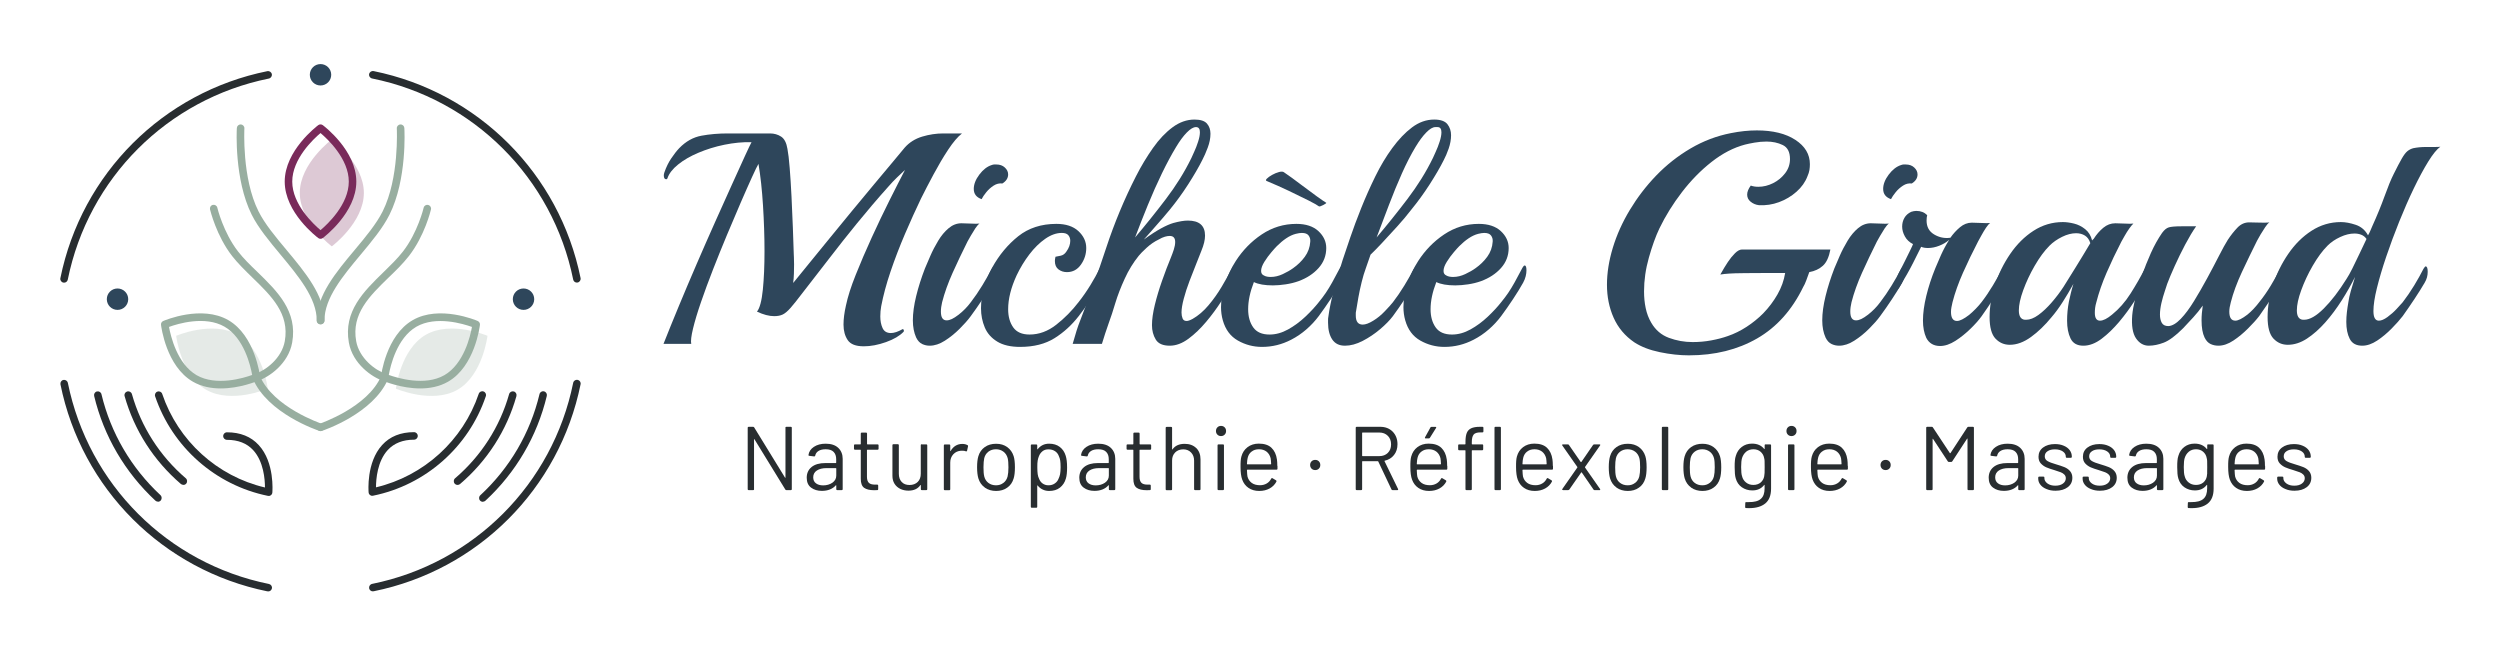 <svg xmlns="http://www.w3.org/2000/svg" id="VECTEUR" viewBox="0 0 331.65 86.46"><defs><style>.cls-1,.cls-2{fill:#98aea0;}.cls-3{fill:#282d30;}.cls-4{fill:#2e465b;}.cls-5,.cls-6{fill:#792a5a;}.cls-6,.cls-2{opacity:.25;}</style></defs><path class="cls-6" d="m48.27,25.59c0-3.91-4.25-7.09-4.25-7.09,0,0-4.25,3.17-4.25,7.09s4.25,7.09,4.25,7.09c0,0,4.25-3.17,4.25-7.09Z"></path><path class="cls-2" d="m27.34,51.7c-3.35-1.94-3.97-7.15-3.97-7.15,0,0,4.82-2.07,8.18-.14,3.35,1.94,3.97,7.15,3.97,7.15,0,0-4.82,2.07-8.18.14Z"></path><path class="cls-2" d="m60.7,51.7c3.35-1.94,3.97-7.15,3.97-7.15,0,0-4.82-2.07-8.18-.14s-3.97,7.15-3.97,7.15c0,0,4.82,2.07,8.18.14Z"></path><g><path class="cls-4" d="m114.58,45.94c-1.04,0-1.75-.27-2.12-.82-.37-.55-.56-1.23-.56-2.06,0-.75.11-1.59.32-2.52.24-1.15.67-2.51,1.3-4.08.63-1.57,1.33-3.22,2.12-4.94.79-1.72,1.57-3.37,2.36-4.94.79-1.57,1.47-2.92,2.06-4.04-.35.32-.7.65-1.06,1-.36.35-.73.73-1.1,1.16-1.55,1.73-2.95,3.38-4.22,4.94s-2.48,3.09-3.64,4.6c-1.16,1.51-2.35,3.05-3.58,4.62-.67.88-1.19,1.54-1.58,1.98-.39.44-.73.73-1.04.88-.31.15-.69.22-1.14.22-.67,0-1.43-.2-2.28-.6.37-.45.63-1.43.78-2.92.15-1.49.22-3.2.22-5.12s-.07-3.96-.2-6.04-.33-3.92-.6-5.52c-.16.27-.45.85-.86,1.76-.41.91-.91,2.02-1.48,3.34-.57,1.32-1.18,2.75-1.82,4.28-.64,1.53-1.26,3.07-1.86,4.6-.6,1.53-1.13,2.98-1.6,4.34-.47,1.36-.82,2.53-1.06,3.52-.24.99-.32,1.67-.24,2.04h-3.68c.59-1.49,1.26-3.15,2.02-4.98.76-1.83,1.55-3.7,2.38-5.62.83-1.92,1.65-3.79,2.46-5.6.81-1.81,1.56-3.47,2.24-4.98.68-1.51,1.25-2.75,1.7-3.74.45-.99.75-1.6.88-1.84-1.17-.03-2.37.09-3.6.34-1.23.25-2.37.61-3.44,1.06-1.07.45-1.97.97-2.7,1.56-.73.59-1.21,1.2-1.42,1.84-.03.08-.08.12-.16.12-.21,0-.32-.17-.32-.52,0-.05,0-.11.02-.18.01-.07.03-.14.06-.22.24-.69.54-1.31.9-1.84.36-.53.71-.99,1.06-1.36.88-.91,1.87-1.46,2.96-1.66,1.09-.2,2.25-.3,3.48-.3h5.6c.56,0,1.05.14,1.48.42.43.28.71.82.84,1.62.11.56.21,1.41.3,2.54.09,1.13.17,2.39.24,3.78.07,1.39.13,2.76.18,4.12s.09,2.53.12,3.52c0,.05,0,.21.02.46.01.25.02.57.02.94,0,.35,0,.74-.02,1.18-.01.44-.05.86-.1,1.26.56-.69,1.26-1.55,2.1-2.58.84-1.03,1.75-2.15,2.74-3.36.99-1.21,1.99-2.43,3-3.66,1.01-1.23,1.99-2.4,2.92-3.52.93-1.12,1.75-2.1,2.46-2.94.71-.84,1.23-1.47,1.58-1.9.61-.69,1.39-1.18,2.32-1.46s1.87-.42,2.8-.42h2.48c-.56.43-1.17,1.15-1.84,2.16-.67,1.01-1.31,2.11-1.94,3.28-.63,1.17-1.18,2.24-1.66,3.2-.69,1.44-1.4,3-2.12,4.68-.72,1.68-1.36,3.35-1.92,5-.56,1.65-.97,3.19-1.24,4.6-.08.43-.12.88-.12,1.36,0,.59.1,1.1.3,1.54s.57.66,1.1.66c.43,0,.95-.17,1.56-.52h.04c.05,0,.09.05.12.14.03.09.01.17-.04.22-.51.53-1.28.99-2.32,1.36-1.04.37-2.03.56-2.96.56Z"></path><path class="cls-4" d="m123.34,45.86c-.35,0-.68-.07-1-.22-.32-.15-.59-.43-.8-.86-.29-.64-.44-1.4-.44-2.28,0-.96.15-2.03.44-3.22.29-1.19.68-2.41,1.16-3.66.19-.45.43-1.01.72-1.68.29-.67.64-1.33,1.04-2,.4-.67.86-1.22,1.38-1.66.52-.44,1.09-.66,1.7-.66.29,0,.71.01,1.24.04.53.03.92.03,1.16,0-.16.11-.35.32-.56.64-.21.32-.41.65-.6.98s-.33.59-.44.78c-.69,1.39-1.35,2.76-1.96,4.12-.61,1.36-1.08,2.67-1.4,3.92-.05.21-.09.43-.12.64-.03.21-.04.41-.04.6,0,.77.25,1.16.76,1.16.21,0,.45-.06.7-.18.25-.12.55-.31.9-.58.61-.48,1.15-1.03,1.6-1.64.53-.69,1.04-1.43,1.52-2.22.48-.79.89-1.51,1.24-2.18.13-.21.23-.32.28-.32.16,0,.24.23.24.68,0,.21-.03.46-.1.74-.07.28-.17.54-.3.78-.37.64-.81,1.35-1.32,2.12-.51.77-1.03,1.52-1.56,2.24-.37.51-.87,1.07-1.48,1.68-.61.61-1.27,1.14-1.96,1.58-.69.44-1.36.66-2,.66Zm6.88-19.44c-.69-.24-1.04-.69-1.04-1.36,0-.61.25-1.25.74-1.9.49-.65,1.03-1.07,1.62-1.26.13-.05.25-.08.34-.08h.3c.45,0,.83.13,1.12.4.29.27.44.57.44.92,0,.48-.25.88-.76,1.2-.4-.05-.79.04-1.16.28s-.7.53-.98.88c-.28.35-.49.65-.62.92Z"></path><path class="cls-4" d="m135.34,46.02c-1.25,0-2.27-.23-3.04-.7-.77-.47-1.33-1.09-1.66-1.88-.33-.79-.5-1.63-.5-2.54s.13-1.83.4-2.76c.27-.93.63-1.81,1.08-2.64.93-1.68,2.09-3.07,3.46-4.16,1.37-1.09,3.06-1.64,5.06-1.64,1.25,0,2.23.32,2.92.96.69.64,1.04,1.39,1.04,2.24,0,.8-.23,1.53-.7,2.2-.47.67-1.09,1-1.86,1-.43,0-.8-.12-1.12-.36-.32-.24-.48-.61-.48-1.12,0-.08,0-.17.02-.26.01-.09.03-.19.06-.3.16-.03.39-.07.7-.14.31-.07.55-.25.74-.54.35-.48.52-.96.52-1.44,0-.29-.09-.54-.26-.74-.17-.2-.46-.3-.86-.3-.72,0-1.45.26-2.2.78-.75.52-1.45,1.21-2.1,2.06-.65.85-1.22,1.79-1.7,2.8-.75,1.63-1.12,3.12-1.12,4.48,0,.99.23,1.79.68,2.42.45.63,1.17.94,2.16.94,1.25,0,2.43-.43,3.54-1.3,1.11-.87,2.1-1.87,2.98-3.02.59-.75,1.11-1.51,1.58-2.28.47-.77.86-1.48,1.18-2.12.11-.19.2-.28.28-.28.16,0,.24.23.24.68,0,.21-.03.46-.1.74-.07.28-.17.54-.3.78-.45.75-.91,1.49-1.38,2.24-.47.75-.97,1.45-1.5,2.12-.91,1.17-1.97,2.15-3.2,2.92-1.23.77-2.75,1.16-4.56,1.16Z"></path><path class="cls-4" d="m155.18,45.86c-.91,0-1.53-.27-1.86-.82-.33-.55-.5-1.18-.5-1.9,0-.77.13-1.67.38-2.7.25-1.03.57-2.09.96-3.2.39-1.11.78-2.14,1.18-3.1.13-.32.26-.67.38-1.04.12-.37.18-.71.18-1,0-.53-.24-.8-.72-.8-.19,0-.4.03-.64.1-.24.07-.52.19-.84.38-.56.27-1.09.63-1.6,1.1-.51.47-.85.82-1.04,1.06-.35.43-.68.9-1,1.42-.32.52-.6,1.05-.84,1.58-.53,1.15-.95,2.23-1.26,3.26-.31,1.03-.59,1.9-.86,2.62-.16.45-.32.92-.48,1.4-.16.48-.31.95-.44,1.4h-3.88c.37-1.33.69-2.33.96-3,1.23-3.17,2.39-6.41,3.48-9.72,1.09-3.31,2.41-6.48,3.96-9.52.69-1.36,1.45-2.61,2.26-3.76.81-1.15,1.68-2.06,2.6-2.74.92-.68,1.89-1.02,2.9-1.02.8,0,1.35.18,1.66.54.31.36.46.81.46,1.34,0,.59-.12,1.2-.36,1.84s-.48,1.19-.72,1.64c-.48.96-1.11,2.04-1.88,3.24-.77,1.2-1.59,2.32-2.44,3.36-.19.24-.51.62-.96,1.14-.45.52-.91,1.05-1.38,1.58-.47.53-.83.95-1.1,1.24.88-.64,1.64-1.13,2.28-1.48.64-.35,1.19-.59,1.64-.72.77-.21,1.41-.32,1.92-.32,1.52,0,2.28.67,2.28,2,0,.56-.16,1.23-.48,2-.16.43-.39,1-.68,1.72-.29.72-.59,1.49-.9,2.3-.31.81-.56,1.59-.76,2.34-.2.75-.3,1.36-.3,1.84,0,.29.05.55.14.78.09.23.27.34.54.34.19,0,.45-.09.8-.28.75-.43,1.45-1.03,2.1-1.8.65-.77,1.24-1.6,1.76-2.48.52-.88.97-1.68,1.34-2.4.08-.19.17-.28.28-.28.13,0,.2.23.2.68,0,.21-.03.46-.08.74-.05.28-.16.55-.32.82-.37.64-.86,1.43-1.46,2.36-.6.93-1.27,1.85-2.02,2.74-.75.89-1.53,1.65-2.36,2.26-.83.61-1.65.92-2.48.92Zm-4.6-14.36c1.33-1.57,2.69-3.26,4.06-5.06,1.37-1.8,2.51-3.63,3.42-5.5.05-.13.17-.4.36-.8.19-.4.36-.85.52-1.34.16-.49.24-.91.24-1.26,0-.45-.17-.68-.52-.68s-.75.24-1.22.72-.94,1.12-1.42,1.92c-.61,1.01-1.24,2.18-1.88,3.5-.64,1.32-1.26,2.71-1.86,4.18-.6,1.47-1.17,2.91-1.7,4.32Z"></path><path class="cls-4" d="m171.3,45.06c-1.23.64-2.52.96-3.88.96-1.15,0-2.21-.28-3.2-.84s-1.65-1.45-2-2.68c-.16-.56-.24-1.15-.24-1.76,0-1.01.18-2.06.54-3.14.36-1.08.83-2.07,1.42-2.98.91-1.41,2.05-2.59,3.44-3.52,1.39-.93,2.92-1.4,4.6-1.4,1.25,0,2.23.32,2.92.96.69.64,1.04,1.39,1.04,2.24,0,1.01-.34,1.9-1.02,2.66-.68.76-1.57,1.34-2.66,1.74-.53.19-1.1.33-1.7.42-.6.09-1.17.14-1.7.14-1.09,0-1.93-.15-2.52-.44-.51,1.31-.76,2.51-.76,3.6,0,.99.23,1.79.68,2.42.45.63,1.17.94,2.16.94.83,0,1.65-.23,2.46-.68.81-.45,1.57-1.01,2.28-1.68.71-.67,1.3-1.31,1.78-1.92.37-.45.69-.88.96-1.28.27-.4.55-.86.84-1.38.29-.52.64-1.17,1.04-1.94.11-.19.2-.28.28-.28.16,0,.24.21.24.64,0,.24-.03.5-.1.78-.07.28-.18.57-.34.86-.37.67-.82,1.39-1.34,2.18-.52.79-1.05,1.54-1.58,2.26-.48.64-1.03,1.23-1.64,1.76-.61.53-1.28.99-2,1.36Zm-3.64-8.52c.13.08.28.13.44.16.16.03.32.04.48.04.53,0,1.07-.13,1.6-.38s.99-.51,1.36-.78c.61-.43,1.13-.93,1.56-1.52.43-.59.67-1.25.72-2,.03-.32-.05-.59-.22-.82-.17-.23-.47-.34-.9-.34-.21,0-.48.04-.8.12-.43.11-.85.31-1.28.6-.43.29-.84.64-1.24,1.04-.13.13-.37.39-.7.78-.33.39-.65.81-.94,1.28-.29.47-.44.87-.44,1.22,0,.29.12.49.36.6Zm7.32-9.16c-.21-.16-.69-.43-1.42-.8-.73-.37-1.59-.79-2.58-1.26-.99-.47-1.96-.9-2.92-1.3-.16-.05-.16-.16,0-.32.16-.16.39-.33.7-.5.31-.17.61-.3.92-.38.31-.08.53-.07.66.04.67.45,1.39.98,2.18,1.58.79.6,1.51,1.13,2.16,1.6.65.47,1.07.75,1.26.86.03.05-.11.15-.4.3s-.48.21-.56.18Z"></path><path class="cls-4" d="m178.42,45.86c-.75,0-1.31-.27-1.68-.82-.37-.55-.56-1.29-.56-2.22v-.4c0-.13.01-.27.04-.4.13-1.01.37-2.16.7-3.44.33-1.28.73-2.63,1.18-4.04.27-.8.61-1.81,1.02-3.02.41-1.21.9-2.52,1.46-3.92.56-1.4,1.18-2.79,1.86-4.18.68-1.39,1.43-2.65,2.26-3.78.83-1.13,1.7-2.05,2.62-2.74.92-.69,1.9-1.04,2.94-1.04.85,0,1.44.21,1.76.62.32.41.48.9.48,1.46s-.11,1.18-.32,1.78c-.21.6-.43,1.1-.64,1.5-.48.96-1.11,2.04-1.88,3.24-.77,1.2-1.59,2.32-2.44,3.36-.51.67-1.13,1.41-1.88,2.24-.75.83-1.45,1.59-2.1,2.28s-1.13,1.17-1.42,1.44l-.64,1.84c-.19.51-.37,1.11-.54,1.8-.17.69-.32,1.38-.44,2.06-.12.68-.22,1.27-.3,1.78-.03.11-.04.21-.04.32v.28c0,.8.31,1.2.92,1.2.37,0,.84-.17,1.4-.52.53-.32,1.05-.74,1.54-1.26.49-.52.85-.91,1.06-1.18.53-.69,1.04-1.43,1.52-2.22.48-.79.89-1.51,1.24-2.18.13-.21.23-.32.28-.32.16,0,.24.23.24.68,0,.21-.03.46-.1.74-.07.28-.17.54-.3.78-.37.64-.81,1.35-1.32,2.12-.51.77-1.03,1.52-1.56,2.24-.4.53-.96,1.11-1.68,1.72-.72.61-1.49,1.13-2.32,1.56-.83.43-1.61.64-2.36.64Zm4.2-14.36c1.33-1.57,2.69-3.26,4.06-5.06,1.37-1.8,2.51-3.63,3.42-5.5.05-.13.17-.4.36-.8s.36-.85.52-1.34c.16-.49.24-.91.24-1.26,0-.45-.17-.68-.52-.68h-.28c-.35,0-.75.24-1.22.72s-.94,1.12-1.42,1.92c-.61,1.01-1.21,2.18-1.8,3.5-.59,1.32-1.16,2.71-1.72,4.18-.56,1.47-1.11,2.91-1.64,4.32Z"></path><path class="cls-4" d="m195.5,45.06c-1.23.64-2.52.96-3.88.96-1.15,0-2.21-.28-3.2-.84s-1.65-1.45-2-2.68c-.16-.56-.24-1.15-.24-1.76,0-1.01.18-2.06.54-3.14.36-1.08.83-2.07,1.42-2.98.91-1.41,2.05-2.59,3.44-3.52,1.39-.93,2.92-1.4,4.6-1.4,1.25,0,2.23.32,2.92.96.69.64,1.04,1.39,1.04,2.24,0,1.01-.34,1.9-1.02,2.66-.68.76-1.57,1.34-2.66,1.74-.53.19-1.1.33-1.7.42-.6.09-1.17.14-1.7.14-1.09,0-1.93-.15-2.52-.44-.51,1.31-.76,2.51-.76,3.6,0,.99.23,1.79.68,2.42.45.63,1.17.94,2.16.94.83,0,1.65-.23,2.46-.68.81-.45,1.57-1.01,2.28-1.68.71-.67,1.3-1.31,1.78-1.92.37-.45.69-.88.96-1.28.27-.4.55-.86.84-1.38.29-.52.64-1.17,1.04-1.94.11-.19.2-.28.28-.28.16,0,.24.21.24.64,0,.24-.03.5-.1.78-.07.28-.18.57-.34.86-.37.67-.82,1.39-1.34,2.18-.52.79-1.05,1.54-1.58,2.26-.48.64-1.03,1.23-1.64,1.76-.61.53-1.28.99-2,1.36Zm-3.64-8.52c.13.08.28.13.44.16.16.03.32.04.48.04.53,0,1.07-.13,1.6-.38s.99-.51,1.36-.78c.61-.43,1.13-.93,1.56-1.52.43-.59.67-1.25.72-2,.03-.32-.05-.59-.22-.82-.17-.23-.47-.34-.9-.34-.21,0-.48.04-.8.12-.43.11-.85.31-1.28.6-.43.29-.84.64-1.24,1.04-.13.13-.37.39-.7.78-.33.39-.65.81-.94,1.28-.29.47-.44.87-.44,1.22,0,.29.12.49.36.6Z"></path><path class="cls-4" d="m224.06,47.14c-1.23,0-2.51-.14-3.86-.42-1.35-.28-2.47-.71-3.38-1.3-1.25-.85-2.17-1.95-2.76-3.28-.59-1.33-.88-2.79-.88-4.36s.26-3.21.78-4.92c.52-1.71,1.27-3.38,2.26-5.02.99-1.64,2.15-3.16,3.5-4.56,1.35-1.4,2.86-2.59,4.54-3.58,1.68-.99,3.47-1.67,5.36-2.04,1.2-.24,2.35-.36,3.44-.36,2.13,0,3.84.42,5.12,1.26s1.92,1.91,1.92,3.22c0,.27-.02.53-.06.78-.04.25-.13.53-.26.82-.29.77-.78,1.46-1.46,2.06-.68.6-1.45,1.06-2.32,1.38-.87.32-1.75.45-2.66.4-.43-.05-.79-.21-1.1-.46-.31-.25-.46-.57-.46-.94s.16-.77.48-1.2c.29.11.63.16,1,.16.67,0,1.32-.16,1.96-.48.64-.32,1.17-.76,1.6-1.32s.64-1.19.64-1.88c0-.93-.32-1.55-.96-1.86-.64-.31-1.36-.46-2.16-.46-.53,0-1.06.05-1.58.14-.52.09-.94.18-1.26.26-1.52.4-3,1.17-4.44,2.3-1.44,1.13-2.75,2.47-3.94,4.02-1.19,1.55-2.18,3.15-2.98,4.8-.51,1.07-.97,2.36-1.4,3.88s-.64,3.01-.64,4.48c0,.77.07,1.51.22,2.22.15.71.39,1.35.74,1.94.56.96,1.34,1.63,2.34,2s2.05.56,3.14.56c.83,0,1.65-.07,2.46-.22.81-.15,1.55-.34,2.22-.58.85-.29,1.68-.7,2.48-1.22.8-.52,1.53-1.11,2.2-1.78.75-.77,1.38-1.61,1.9-2.52.52-.91.86-1.85,1.02-2.84h-2.12c-1.17,0-2.39,0-3.64.02-1.25.01-2.2.07-2.84.18.37-.67.71-1.22,1-1.66.29-.44.61-.83.94-1.16.33-.33.65-.5.94-.5h11.72c-.19,1.01-.52,1.73-1,2.16-.48.43-1.08.71-1.8.84-.13.37-.27.74-.4,1.1-.13.36-.27.65-.4.86-1.49,3.07-3.53,5.35-6.12,6.84-2.59,1.49-5.6,2.24-9.04,2.24Z"></path><path class="cls-4" d="m243.98,45.86c-.35,0-.68-.07-1-.22-.32-.15-.59-.43-.8-.86-.29-.64-.44-1.4-.44-2.28,0-.96.15-2.03.44-3.22.29-1.19.68-2.41,1.16-3.66.19-.45.43-1.01.72-1.68.29-.67.64-1.33,1.04-2,.4-.67.86-1.22,1.38-1.66.52-.44,1.09-.66,1.7-.66.29,0,.71.01,1.24.04.53.03.92.03,1.16,0-.16.11-.35.32-.56.64-.21.32-.41.65-.6.98s-.33.59-.44.78c-.69,1.39-1.35,2.76-1.96,4.12-.61,1.36-1.08,2.67-1.4,3.92-.05.21-.09.43-.12.64-.03.21-.04.41-.04.6,0,.77.25,1.16.76,1.16.21,0,.45-.06.7-.18.25-.12.55-.31.9-.58.61-.48,1.15-1.03,1.6-1.64.53-.69,1.04-1.43,1.52-2.22.48-.79.89-1.51,1.24-2.18.13-.21.23-.32.28-.32.16,0,.24.23.24.68,0,.21-.03.46-.1.74-.07.28-.17.54-.3.78-.37.64-.81,1.35-1.32,2.12-.51.77-1.03,1.52-1.56,2.24-.37.51-.87,1.07-1.48,1.68-.61.61-1.27,1.14-1.96,1.58-.69.44-1.36.66-2,.66Zm6.88-19.44c-.69-.24-1.04-.69-1.04-1.36,0-.61.25-1.25.74-1.9.49-.65,1.03-1.07,1.62-1.26.13-.05.25-.08.34-.08h.3c.45,0,.83.13,1.12.4.29.27.44.57.44.92,0,.48-.25.88-.76,1.2-.4-.05-.79.04-1.16.28s-.7.53-.98.88c-.28.35-.49.65-.62.92Z"></path><path class="cls-4" d="m257.38,45.9c-.85,0-1.47-.36-1.84-1.08-.29-.64-.44-1.4-.44-2.28,0-.99.15-2.08.44-3.28.29-1.2.69-2.43,1.2-3.68.19-.45.43-1.03.74-1.72s.67-1.37,1.1-2.04c-.37.32-.81.58-1.32.78s-1,.3-1.48.3c-.37,0-.68-.05-.92-.16-.21.43-.56,1.12-1.04,2.08-.48.96-1.12,2.09-1.92,3.4-.08.13-.15.13-.22-.02-.07-.15-.1-.35-.1-.62,0-.21.03-.44.08-.68.05-.24.13-.47.24-.68.27-.51.53-1.03.8-1.58.27-.55.51-1.03.72-1.46.21-.43.33-.69.36-.8-.48-.24-.84-.58-1.08-1.02-.24-.44-.36-.87-.36-1.3s.1-.81.3-1.16c.2-.35.5-.61.9-.8.24-.08.47-.12.68-.12.59,0,1.07.19,1.44.56-.03.11-.05.22-.06.34-.01.12-.02.25-.02.38,0,.83.33,1.44,1,1.84.67.4,1.39.55,2.16.44.37-.53.8-1,1.28-1.4.48-.4,1-.6,1.56-.6.29,0,.71.01,1.26.04.55.03.94.03,1.18,0-.16.11-.35.32-.56.64-.21.32-.41.65-.6,1-.19.35-.33.61-.44.8-.72,1.39-1.39,2.77-2,4.14-.61,1.37-1.08,2.69-1.4,3.94-.05.24-.1.46-.14.66-.04.2-.06.41-.06.62,0,.8.27,1.2.8,1.2.37,0,.91-.27,1.6-.8.61-.51,1.16-1.07,1.64-1.68.53-.69,1.04-1.44,1.52-2.24.48-.8.89-1.53,1.24-2.2.13-.21.23-.32.28-.32.16,0,.24.24.24.72,0,.19-.03.41-.08.68s-.15.52-.28.76c-.4.67-.85,1.39-1.36,2.18-.51.79-1.03,1.55-1.56,2.3-.35.48-.83,1.03-1.46,1.64-.63.61-1.29,1.15-2,1.6-.71.45-1.38.68-2.02.68Z"></path><path class="cls-4" d="m276.38,45.86c-.83,0-1.39-.32-1.7-.96-.31-.64-.46-1.43-.46-2.36,0-.85.08-1.69.24-2.52.08-.37.17-.75.26-1.14.09-.39.21-.79.34-1.22-.45.83-.93,1.63-1.42,2.4-.49.77-.99,1.45-1.5,2.04-.85,1.04-1.75,1.91-2.7,2.6-.95.69-1.89,1.04-2.82,1.04-.75,0-1.38-.27-1.9-.82-.52-.55-.78-1.5-.78-2.86s.24-2.81.72-4.28c.48-1.47,1.15-2.83,2.02-4.1.87-1.27,1.89-2.29,3.08-3.06,1.19-.77,2.49-1.16,3.9-1.16.45,0,.95.07,1.48.2.53.13,1.03.38,1.48.74.45.36.76.86.92,1.5.03-.05.06-.09.1-.12.04-.03.07-.05.1-.08.37-.59.8-1.08,1.28-1.48.48-.4,1.01-.6,1.6-.6.29,0,.71.01,1.24.04.53.03.92.03,1.16,0-.13.11-.31.32-.54.64-.23.32-.43.65-.62.98s-.33.59-.44.78c-.72,1.39-1.37,2.76-1.96,4.12s-1.04,2.67-1.36,3.92c-.08.27-.13.51-.16.74-.03.23-.04.45-.04.66,0,.69.23,1.04.68,1.04.43,0,.96-.27,1.6-.8.93-.75,1.75-1.68,2.46-2.8.71-1.12,1.33-2.2,1.86-3.24.11-.19.2-.28.28-.28.16,0,.24.23.24.68,0,.21-.03.45-.1.72s-.17.52-.3.76c-.37.64-.86,1.43-1.46,2.36-.6.93-1.27,1.85-2.02,2.74-.75.89-1.53,1.65-2.34,2.26-.81.61-1.62.92-2.42.92Zm-7.96-3.48c.08.03.2.04.36.04.51,0,1.05-.21,1.64-.64.59-.43,1.17-.98,1.76-1.66.59-.68,1.11-1.37,1.56-2.06,1.17-1.87,2.04-3.27,2.6-4.2.56-.93.88-1.47.96-1.6-.13-.45-.37-.79-.7-1-.33-.21-.73-.32-1.18-.32-.59,0-1.21.16-1.86.48-.65.32-1.21.71-1.66,1.16-.69.69-1.35,1.59-1.98,2.68-.63,1.09-1.13,2.17-1.52,3.24-.39,1.07-.58,1.96-.58,2.68,0,.67.2,1.07.6,1.2Z"></path><path class="cls-4" d="m285.06,45.86c-.69,0-1.26-.33-1.7-.98-.44-.65-.61-1.67-.5-3.06.05-.59.19-1.33.4-2.24.21-.91.5-1.89.86-2.94.36-1.05.77-2.08,1.22-3.08s.95-1.89,1.48-2.66c.29-.4.59-.65.9-.74.31-.09.87-.14,1.7-.14h1.92c-.45.64-.93,1.44-1.44,2.4-.51.96-.97,1.91-1.4,2.86-.43.95-.76,1.74-1,2.38-.05.19-.16.51-.32.98-.16.47-.31.98-.44,1.54-.13.56-.2,1.08-.2,1.56,0,.43.08.79.24,1.08s.45.44.88.44c.51-.03,1.05-.35,1.64-.96.59-.61,1.17-1.4,1.76-2.36.59-.96,1.17-1.97,1.74-3.02.57-1.05,1.09-2.04,1.56-2.96.47-.92.86-1.63,1.18-2.14.4-.61.83-1.15,1.28-1.62.45-.47.97-.7,1.56-.7.21,0,.5,0,.86.02.36.01.72.02,1.08.02s.61-.01.74-.04c-.16.11-.35.32-.56.64-.21.32-.42.65-.62.98-.2.33-.35.61-.46.82-.69,1.39-1.37,2.78-2.02,4.18-.65,1.4-1.14,2.73-1.46,3.98-.13.48-.2.89-.2,1.24,0,.8.27,1.2.8,1.2.37,0,.91-.27,1.6-.8.53-.43,1.05-.97,1.56-1.64.56-.69,1.08-1.44,1.56-2.24.48-.8.89-1.53,1.24-2.2.11-.19.2-.28.28-.28.16,0,.24.21.24.64,0,.21-.03.46-.1.74-.07.28-.18.55-.34.82-.37.64-.81,1.34-1.32,2.1-.51.76-1.03,1.51-1.56,2.26-.37.48-.87,1.03-1.48,1.64-.61.61-1.26,1.15-1.94,1.6s-1.34.68-1.98.68c-.37,0-.72-.07-1.04-.22-.32-.15-.59-.43-.8-.86-.27-.56-.4-1.32-.4-2.28,0-.29.01-.61.04-.94.03-.33.07-.67.12-1.02-.4.56-.82,1.08-1.26,1.56-.44.48-.89.96-1.34,1.44-1.01,1.01-1.87,1.65-2.58,1.92-.71.27-1.37.4-1.98.4Z"></path><path class="cls-4" d="m313.38,45.86c-.8,0-1.35-.3-1.66-.9-.31-.6-.46-1.35-.46-2.26,0-.43.03-.86.08-1.3.05-.44.12-.89.2-1.34.05-.4.16-.89.32-1.46.16-.57.35-1.19.56-1.86-.51,1.01-1.09,2.05-1.76,3.1-.67,1.05-1.39,2.03-2.18,2.92-.79.89-1.6,1.61-2.44,2.16-.84.55-1.69.82-2.54.82-.75,0-1.38-.27-1.9-.82-.52-.55-.78-1.5-.78-2.86s.24-2.81.72-4.28c.48-1.47,1.15-2.83,2.02-4.1.87-1.27,1.89-2.29,3.08-3.06,1.19-.77,2.49-1.16,3.9-1.16.59,0,1.24.12,1.96.36.72.24,1.27.71,1.64,1.4.13-.21.24-.43.32-.64.08-.21.16-.4.24-.56.64-1.41,1.19-2.75,1.64-4,.45-1.25.85-2.23,1.2-2.92.45-.91.81-1.59,1.08-2.06.27-.47.51-.79.74-.98.23-.19.49-.32.78-.4.24-.05.51-.09.8-.12.29-.03.6-.04.92-.04h1.1c.41,0,.67-.01.78-.04-.45.32-.99.97-1.6,1.96-.61.99-1.25,2.17-1.92,3.56-.67,1.39-1.31,2.86-1.94,4.42-.63,1.56-1.2,3.11-1.72,4.64-.52,1.53-.93,2.93-1.24,4.18-.31,1.25-.46,2.27-.46,3.04,0,.85.24,1.28.72,1.28.32,0,.7-.16,1.14-.48.44-.32.85-.68,1.22-1.08.37-.4.64-.69.8-.88.53-.69,1.04-1.43,1.52-2.22.48-.79.89-1.53,1.24-2.22.13-.21.23-.32.28-.32.19,0,.28.24.28.72,0,.51-.13.99-.4,1.44-.37.64-.82,1.35-1.34,2.14-.52.79-1.05,1.55-1.58,2.3-.37.48-.86,1.03-1.46,1.64-.6.61-1.24,1.15-1.92,1.6s-1.34.68-1.98.68Zm-8.08-3.48c.08.03.2.04.36.04.75,0,1.62-.5,2.62-1.5s2.01-2.31,3.02-3.94c.21-.32.47-.77.76-1.36.29-.59.61-1.23.94-1.94.33-.71.65-1.37.94-1.98-.19-.27-.42-.45-.7-.56-.28-.11-.58-.16-.9-.16-.59,0-1.21.15-1.88.46-.67.31-1.23.69-1.68,1.14-.69.69-1.35,1.59-1.98,2.68-.63,1.09-1.13,2.17-1.52,3.24-.39,1.07-.58,1.96-.58,2.68,0,.67.2,1.07.6,1.2Z"></path><path class="cls-3" d="m104.31,56.62h.61c.08,0,.12.04.12.12v8.16c0,.08-.04.12-.12.12h-.6c-.06,0-.1-.03-.14-.08l-4.09-6.66s-.02-.03-.04-.03c-.02,0-.02.02-.02.04v6.61c.01.08-.03.12-.11.12h-.61c-.08,0-.12-.04-.12-.12v-8.16c0-.08.04-.12.12-.12h.6c.06,0,.1.03.14.08l4.09,6.66s.02.03.04.03c.02,0,.02-.02.02-.04v-6.61c-.01-.08.03-.12.11-.12Z"></path><path class="cls-3" d="m111.2,59.41c.39.37.59.86.59,1.46v4.03c0,.08-.04.12-.12.12h-.61c-.08,0-.12-.04-.12-.12v-.49s0-.03-.02-.04c-.01,0-.03,0-.04.01-.2.24-.46.42-.78.55s-.68.19-1.07.19c-.57,0-1.04-.14-1.43-.43s-.58-.73-.58-1.32.22-1.07.65-1.42c.44-.35,1.04-.52,1.82-.52h1.39s.05-.02.05-.05v-.46c0-.41-.11-.73-.34-.97-.23-.24-.58-.35-1.06-.35-.38,0-.7.07-.94.22-.24.15-.39.35-.44.62-.02.08-.07.12-.14.11l-.65-.08c-.09-.02-.12-.05-.11-.1.06-.45.3-.81.72-1.09.42-.28.94-.42,1.56-.42.72,0,1.28.18,1.67.55Zm-.78,4.63c.34-.24.52-.55.52-.95v-.94s-.02-.05-.05-.05h-1.26c-.53,0-.95.11-1.27.32s-.48.52-.48.9c0,.35.12.62.37.8.24.18.56.27.95.27.47,0,.88-.12,1.22-.35Z"></path><path class="cls-3" d="m116.42,59.66h-1.36s-.05.02-.05.05v3.54c0,.38.09.65.26.81.17.16.44.23.81.23h.3c.08,0,.12.04.12.12v.49c0,.08-.04.12-.12.12-.1,0-.24.01-.44.01-.58,0-1.01-.11-1.31-.32-.3-.22-.44-.62-.44-1.2v-3.8s-.02-.05-.05-.05h-.73c-.08,0-.12-.04-.12-.12v-.47c0-.08.04-.12.12-.12h.73s.05-.02.05-.05v-1.39c0-.08.04-.12.12-.12h.59c.08,0,.12.04.12.12v1.39s.02.05.05.05h1.36c.08,0,.12.04.12.12v.47c0,.08-.04.12-.12.12Z"></path><path class="cls-3" d="m122.28,58.95h.61c.08,0,.12.04.12.12v5.83c0,.08-.04.12-.12.12h-.61c-.08,0-.12-.04-.12-.12v-.52s0-.03-.02-.04c-.02,0-.03,0-.04.01-.34.5-.87.74-1.6.74-.38,0-.74-.08-1.06-.23-.32-.16-.58-.38-.77-.68-.19-.3-.28-.65-.28-1.07v-4.06c0-.08.04-.12.12-.12h.61c.08,0,.12.04.12.12v3.8c0,.46.13.82.38,1.09s.6.4,1.04.4.82-.14,1.09-.41c.27-.27.4-.63.4-1.08v-3.8c0-.08.04-.12.12-.12Z"></path><path class="cls-3" d="m128.35,59.05c.06.03.09.08.07.16l-.13.59c-.02.08-.08.1-.16.07-.14-.06-.29-.08-.47-.08h-.16c-.42.03-.76.18-1.03.47-.27.29-.41.66-.41,1.11v3.54c0,.08-.04.12-.12.12h-.61c-.08,0-.12-.04-.12-.12v-5.83c0-.08.04-.12.12-.12h.61c.08,0,.12.04.12.12v.73s0,.04.02.04c.01,0,.02,0,.03-.02.17-.3.38-.53.64-.69.26-.16.56-.25.91-.25.26,0,.49.05.68.16Z"></path><path class="cls-3" d="m130.65,64.68c-.42-.3-.7-.7-.86-1.22-.11-.37-.17-.86-.17-1.48s.06-1.1.17-1.46c.15-.51.44-.92.85-1.21.42-.3.92-.44,1.51-.44s1.06.15,1.47.44c.41.3.69.7.85,1.2.11.34.17.84.17,1.48s-.06,1.14-.17,1.48c-.15.52-.43.93-.85,1.22-.41.3-.91.44-1.48.44s-1.07-.15-1.49-.44Zm2.47-.62c.27-.21.46-.5.55-.86.07-.29.11-.69.11-1.21s-.03-.93-.1-1.21c-.1-.36-.28-.65-.56-.86-.28-.21-.61-.32-1-.32s-.72.11-1,.32c-.27.21-.46.5-.55.86-.06.28-.1.68-.1,1.21s.03.93.1,1.21c.09.36.27.65.55.86.28.21.61.32,1.01.32s.71-.11.98-.32Z"></path><path class="cls-3" d="m141.56,61.99c0,.64-.05,1.14-.16,1.49-.14.51-.41.91-.79,1.21s-.86.44-1.43.44c-.31,0-.6-.06-.86-.19-.26-.12-.48-.3-.66-.53-.02-.02-.03-.02-.04-.02-.01,0-.02.01-.02.03v2.82c0,.08-.04.12-.12.12h-.61c-.08,0-.12-.04-.12-.12v-8.16c0-.08.04-.12.12-.12h.61c.08,0,.12.04.12.12v.5s0,.03.02.03.03,0,.04-.02c.18-.23.39-.41.65-.54.26-.13.55-.19.87-.19.56,0,1.03.14,1.41.43.38.29.64.68.79,1.18.12.38.18.89.18,1.52Zm-.93.92c.04-.22.07-.53.07-.92s-.02-.67-.05-.88c-.03-.21-.09-.4-.17-.57-.1-.29-.27-.52-.51-.68s-.53-.25-.87-.25-.59.08-.8.25-.38.39-.48.67c-.07.16-.12.35-.16.56s-.05.52-.05.9.02.69.05.91.09.41.17.58c.1.27.25.49.47.65.22.16.48.25.79.25.32,0,.6-.08.83-.24.24-.16.41-.37.51-.64.09-.18.15-.37.2-.59Z"></path><path class="cls-3" d="m147.36,59.41c.39.37.59.86.59,1.46v4.03c0,.08-.04.12-.12.12h-.61c-.08,0-.12-.04-.12-.12v-.49s0-.03-.02-.04c-.01,0-.03,0-.04.01-.2.24-.46.42-.78.55s-.68.19-1.07.19c-.57,0-1.04-.14-1.43-.43s-.58-.73-.58-1.32.22-1.07.65-1.42c.44-.35,1.04-.52,1.82-.52h1.39s.05-.02.05-.05v-.46c0-.41-.11-.73-.34-.97-.23-.24-.58-.35-1.06-.35-.38,0-.7.07-.94.22-.24.15-.39.35-.44.62-.02.08-.07.12-.14.11l-.65-.08c-.09-.02-.12-.05-.11-.1.06-.45.3-.81.72-1.09.42-.28.94-.42,1.56-.42.72,0,1.28.18,1.67.55Zm-.78,4.63c.34-.24.52-.55.52-.95v-.94s-.02-.05-.05-.05h-1.26c-.53,0-.95.11-1.27.32s-.48.52-.48.9c0,.35.12.62.37.8.24.18.56.27.95.27.47,0,.88-.12,1.22-.35Z"></path><path class="cls-3" d="m152.58,59.66h-1.36s-.05.02-.05.05v3.54c0,.38.09.65.26.81.17.16.44.23.81.23h.3c.08,0,.12.04.12.12v.49c0,.08-.04.12-.12.12-.1,0-.24.01-.44.01-.58,0-1.01-.11-1.31-.32-.3-.22-.44-.62-.44-1.2v-3.8s-.02-.05-.05-.05h-.73c-.08,0-.12-.04-.12-.12v-.47c0-.08.04-.12.12-.12h.73s.05-.02.05-.05v-1.39c0-.08.04-.12.12-.12h.59c.08,0,.12.04.12.12v1.39s.02.05.05.05h1.36c.08,0,.12.04.12.12v.47c0,.08-.04.12-.12.12Z"></path><path class="cls-3" d="m158.69,59.43c.38.38.57.88.57,1.51v3.96c0,.08-.04.12-.12.12h-.61c-.08,0-.12-.04-.12-.12v-3.79c0-.44-.13-.8-.4-1.08-.27-.28-.61-.42-1.04-.42s-.8.14-1.07.41c-.27.27-.41.63-.41,1.07v3.82c0,.08-.04.12-.12.12h-.61c-.08,0-.12-.04-.12-.12v-8.16c0-.08.04-.12.12-.12h.61c.08,0,.12.04.12.12v2.84s0,.03.02.04.02,0,.03-.01c.35-.5.89-.74,1.62-.74.64,0,1.15.19,1.53.56Z"></path><path class="cls-3" d="m161.5,57.66c-.13-.13-.19-.29-.19-.48s.06-.36.19-.49.29-.19.48-.19.35.06.48.19.19.29.19.49-.06.35-.19.48c-.13.13-.29.19-.48.19s-.35-.06-.48-.19Zm.02,7.24v-5.83c0-.08.04-.12.12-.12h.61c.08,0,.12.04.12.12v5.83c0,.08-.04.12-.12.12h-.61c-.08,0-.12-.04-.12-.12Z"></path><path class="cls-3" d="m169.47,61.81v.38c0,.08-.04.12-.12.12h-3.88s-.05.02-.05.05c.02.44.04.72.07.85.09.36.28.64.56.85s.66.31,1.1.31c.34,0,.63-.08.89-.23s.46-.37.6-.65c.05-.07.1-.09.17-.05l.47.28c.06.04.08.1.05.17-.2.38-.5.69-.9.91-.4.22-.86.33-1.38.33-.57,0-1.04-.14-1.43-.41-.38-.26-.66-.63-.83-1.1-.14-.38-.22-.94-.22-1.66,0-.34,0-.61.02-.82s.04-.4.09-.57c.14-.52.41-.94.82-1.25s.91-.47,1.49-.47c.73,0,1.29.18,1.68.55.39.37.64.89.73,1.56.03.22.05.5.05.84Zm-3.44-1.9c-.26.2-.43.48-.51.82-.05.17-.08.44-.1.82,0,.03.02.05.05.05h3.11s.05-.02.05-.05c-.02-.36-.04-.62-.07-.77-.09-.36-.27-.65-.53-.86-.27-.21-.61-.32-1.01-.32s-.72.1-.98.31Z"></path><path class="cls-3" d="m173.99,62.17c-.12-.13-.19-.29-.19-.48s.06-.36.19-.49.29-.19.49-.19.35.06.48.19.19.29.19.49-.06.35-.19.48-.29.19-.48.19-.36-.06-.49-.19Z"></path><path class="cls-3" d="m184.6,64.94l-1.76-3.72s-.02-.04-.05-.04h-2.04s-.05.02-.05.05v3.67c0,.08-.04.12-.12.12h-.61c-.08,0-.12-.04-.12-.12v-8.16c0-.08.04-.12.12-.12h3.11c.69,0,1.24.21,1.67.64.42.43.64.99.64,1.67,0,.56-.15,1.04-.46,1.43-.3.39-.72.64-1.24.76-.03.02-.04.04-.02.06l1.8,3.7s.01.04.01.06c0,.06-.03.08-.1.08h-.64c-.07,0-.12-.03-.14-.08Zm-3.9-7.52v3.04s.02.05.05.05h2.23c.46,0,.84-.14,1.13-.43s.43-.66.43-1.13-.14-.84-.43-1.13-.66-.44-1.13-.44h-2.23s-.05.02-.05.05Z"></path><path class="cls-3" d="m192,61.81v.38c0,.08-.04.12-.12.12h-3.88s-.05.02-.05.05c.02.44.04.72.07.85.09.36.28.64.56.85s.66.31,1.1.31c.34,0,.63-.08.89-.23s.46-.37.6-.65c.05-.07.1-.09.17-.05l.47.28c.06.04.08.1.05.17-.2.38-.5.69-.9.91-.4.22-.86.33-1.38.33-.57,0-1.04-.14-1.43-.41-.38-.26-.66-.63-.83-1.1-.14-.38-.22-.94-.22-1.66,0-.34,0-.61.02-.82s.04-.4.09-.57c.14-.52.41-.94.82-1.25s.91-.47,1.49-.47c.73,0,1.29.18,1.68.55.39.37.64.89.73,1.56.03.22.05.5.05.84Zm-3.44-1.9c-.26.2-.43.48-.51.82-.05.17-.08.44-.1.82,0,.03.02.05.05.05h3.11s.05-.02.05-.05c-.02-.36-.04-.62-.07-.77-.09-.36-.27-.65-.53-.86-.27-.21-.61-.32-1.01-.32s-.72.1-.98.31Zm.47-1.79s-.01-.06.01-.1l.72-1.31c.02-.06.07-.08.14-.08h.54s.08.01.09.04,0,.06-.02.1l-.82,1.31c-.04.06-.09.08-.14.08h-.43s-.08-.01-.1-.04Z"></path><path class="cls-3" d="m195.49,57.66c-.16.2-.24.53-.24,1v.24s.02.05.05.05h1.34c.08,0,.12.04.12.12v.54c0,.08-.04.12-.12.12h-1.34s-.05.02-.05.05v5.12c0,.08-.04.12-.12.12h-.6c-.08,0-.12-.04-.12-.12v-5.12s-.02-.05-.05-.05h-.8c-.08,0-.12-.04-.12-.12v-.54c0-.08.04-.12.12-.12h.8s.05-.02.05-.05v-.29c0-.5.06-.89.17-1.17.11-.28.31-.49.58-.62.28-.13.66-.2,1.16-.2h.35c.08,0,.12.04.12.12v.5c0,.08-.04.12-.12.12h-.28c-.44,0-.74.1-.9.29Zm2.77,7.24v-8.16c0-.08.04-.12.12-.12h.61c.08,0,.12.04.12.12v8.16c0,.08-.04.12-.12.12h-.61c-.08,0-.12-.04-.12-.12Z"></path><path class="cls-3" d="m206.02,61.81v.38c0,.08-.04.12-.12.12h-3.88s-.05.02-.05.05c.02.44.04.72.07.85.09.36.28.64.56.85s.66.31,1.1.31c.34,0,.63-.08.89-.23s.46-.37.6-.65c.05-.07.1-.09.17-.05l.47.28c.06.04.08.1.05.17-.2.38-.5.69-.9.91-.4.22-.86.33-1.38.33-.57,0-1.04-.14-1.43-.41-.38-.26-.66-.63-.83-1.1-.14-.38-.22-.94-.22-1.66,0-.34,0-.61.02-.82s.04-.4.09-.57c.14-.52.41-.94.82-1.25s.91-.47,1.49-.47c.73,0,1.29.18,1.68.55.39.37.64.89.73,1.56.03.22.05.5.05.84Zm-3.44-1.9c-.26.2-.43.48-.51.82-.05.17-.08.44-.1.82,0,.03.02.05.05.05h3.11s.05-.02.05-.05c-.02-.36-.04-.62-.07-.77-.09-.36-.27-.65-.53-.86-.27-.21-.61-.32-1.01-.32s-.72.1-.98.31Z"></path><path class="cls-3" d="m207.23,64.98s-.01-.06.02-.1l2-2.86s.02-.05,0-.07l-2-2.86s-.02-.04-.02-.06c0-.06.04-.08.11-.08h.65c.06,0,.11.02.14.07l1.57,2.27s.02.01.04.01c.02,0,.03,0,.04-.01l1.56-2.27s.08-.07.14-.07h.71s.08.01.1.04c.02.03,0,.06-.02.1l-2,2.86s0,.05,0,.07l2,2.86s.02.04.02.07c0,.02,0,.03-.02.05-.02.02-.04.02-.07.02h-.66c-.06,0-.11-.02-.14-.07l-1.56-2.27s-.02-.02-.04-.02c-.02,0-.03,0-.04.02l-1.58,2.27s-.08.07-.14.07h-.68s-.08-.02-.1-.05Z"></path><path class="cls-3" d="m214.45,64.68c-.42-.3-.7-.7-.86-1.22-.11-.37-.17-.86-.17-1.48s.06-1.1.17-1.46c.15-.51.44-.92.85-1.21.42-.3.92-.44,1.51-.44s1.06.15,1.47.44c.41.3.69.7.85,1.2.11.34.17.84.17,1.48s-.06,1.14-.17,1.48c-.15.52-.43.93-.85,1.22-.41.3-.91.44-1.48.44s-1.07-.15-1.49-.44Zm2.47-.62c.27-.21.46-.5.55-.86.07-.29.11-.69.11-1.21s-.03-.93-.1-1.21c-.1-.36-.28-.65-.56-.86-.28-.21-.61-.32-1-.32s-.72.11-1,.32c-.27.21-.46.5-.55.86-.06.28-.1.68-.1,1.21s.03.93.1,1.21c.09.36.27.65.55.86.28.21.61.32,1.01.32s.71-.11.98-.32Z"></path><path class="cls-3" d="m220.46,64.9v-8.16c0-.08.04-.12.12-.12h.61c.08,0,.12.04.12.12v8.16c0,.08-.04.12-.12.12h-.61c-.08,0-.12-.04-.12-.12Z"></path><path class="cls-3" d="m224.35,64.68c-.42-.3-.7-.7-.86-1.22-.11-.37-.17-.86-.17-1.48s.06-1.1.17-1.46c.15-.51.44-.92.85-1.21.42-.3.92-.44,1.51-.44s1.06.15,1.47.44c.41.3.69.7.85,1.2.11.34.17.84.17,1.48s-.06,1.14-.17,1.48c-.15.52-.43.93-.85,1.22-.41.3-.91.44-1.48.44s-1.07-.15-1.49-.44Zm2.47-.62c.27-.21.46-.5.55-.86.07-.29.11-.69.11-1.21s-.03-.93-.1-1.21c-.1-.36-.28-.65-.56-.86-.28-.21-.61-.32-1-.32s-.72.11-1,.32c-.27.21-.46.5-.55.86-.06.28-.1.68-.1,1.21s.03.93.1,1.21c.09.36.27.65.55.86.28.21.61.32,1.01.32s.71-.11.98-.32Z"></path><path class="cls-3" d="m234.22,58.95h.61c.08,0,.12.04.12.12v5.75c0,.9-.26,1.55-.77,1.97-.52.42-1.23.62-2.13.62-.18,0-.32,0-.42-.01-.08,0-.12-.05-.12-.13l.02-.55s.01-.07.04-.09c.02-.02.05-.03.08-.02h.32c.75.01,1.29-.13,1.62-.43.34-.29.5-.75.5-1.39v-.44s0-.03-.02-.03c-.01,0-.03,0-.04.02-.37.48-.89.72-1.57.72-.52,0-.98-.14-1.39-.42-.4-.28-.67-.68-.81-1.19-.1-.33-.14-.82-.14-1.46,0-.35,0-.65.03-.89.02-.24.06-.46.13-.65.14-.48.4-.87.78-1.16s.83-.44,1.36-.44c.71,0,1.25.24,1.62.71.02.02.03.02.04.01.01,0,.02-.02.02-.04v-.47c0-.08.04-.12.12-.12Zm-.13,3.79c0-.18.01-.43.01-.77,0-.41,0-.68-.01-.82,0-.14-.03-.27-.06-.39-.06-.34-.22-.61-.47-.83-.25-.22-.57-.33-.95-.33s-.7.11-.96.32c-.26.22-.44.5-.55.84-.08.26-.12.66-.12,1.2,0,.58.04.99.12,1.21.08.34.25.61.52.83.27.22.59.33.98.33s.71-.11.97-.32c.25-.22.41-.49.47-.83.02-.12.04-.27.05-.44Z"></path><path class="cls-3" d="m237.18,57.66c-.13-.13-.19-.29-.19-.48s.06-.36.19-.49.29-.19.48-.19.35.06.48.19.19.29.19.49-.06.35-.19.48c-.13.13-.29.19-.48.19s-.35-.06-.48-.19Zm.02,7.24v-5.83c0-.08.04-.12.12-.12h.61c.08,0,.12.04.12.12v5.83c0,.08-.04.12-.12.12h-.61c-.08,0-.12-.04-.12-.12Z"></path><path class="cls-3" d="m245.14,61.81v.38c0,.08-.04.12-.12.12h-3.88s-.05.02-.05.05c.02.44.04.72.07.85.09.36.28.64.56.85s.66.31,1.1.31c.34,0,.63-.08.89-.23s.46-.37.6-.65c.05-.07.1-.09.17-.05l.47.28c.06.04.08.1.05.17-.2.38-.5.69-.9.91-.4.22-.86.33-1.38.33-.57,0-1.04-.14-1.43-.41-.38-.26-.66-.63-.83-1.1-.14-.38-.22-.94-.22-1.66,0-.34,0-.61.02-.82s.04-.4.09-.57c.14-.52.41-.94.82-1.25s.91-.47,1.49-.47c.73,0,1.29.18,1.68.55.39.37.64.89.73,1.56.03.22.05.5.05.84Zm-3.44-1.9c-.26.2-.43.48-.51.82-.05.17-.08.44-.1.82,0,.03.02.05.05.05h3.11s.05-.02.05-.05c-.02-.36-.04-.62-.07-.77-.09-.36-.27-.65-.53-.86-.27-.21-.61-.32-1.01-.32s-.72.1-.98.31Z"></path><path class="cls-3" d="m249.66,62.17c-.12-.13-.19-.29-.19-.48s.06-.36.19-.49.29-.19.49-.19.35.06.48.19.19.29.19.49-.06.35-.19.48-.29.19-.48.19-.36-.06-.49-.19Z"></path><path class="cls-3" d="m261.12,56.62h.62c.08,0,.12.04.12.12v8.16c0,.08-.04.12-.12.12h-.61c-.08,0-.12-.04-.12-.12v-6.67s0-.04-.02-.05-.03,0-.04.02l-1.96,3c-.04.06-.09.08-.14.08h-.31c-.06,0-.1-.02-.14-.07l-1.96-2.98s-.02-.03-.04-.02c-.02,0-.02.02-.02.05v6.64c0,.08-.04.12-.12.12h-.61c-.08,0-.12-.04-.12-.12v-8.16c0-.08.04-.12.12-.12h.62c.06,0,.11.02.14.07l2.26,3.42s.02.01.04.01c.02,0,.03,0,.04-.01l2.23-3.41c.04-.06.09-.08.14-.08Z"></path><path class="cls-3" d="m268,59.41c.39.37.59.86.59,1.46v4.03c0,.08-.04.12-.12.12h-.61c-.08,0-.12-.04-.12-.12v-.49s0-.03-.02-.04c-.01,0-.03,0-.04.01-.2.24-.46.42-.78.55s-.68.19-1.07.19c-.57,0-1.04-.14-1.43-.43s-.58-.73-.58-1.32.22-1.07.65-1.42c.44-.35,1.04-.52,1.82-.52h1.39s.05-.02.05-.05v-.46c0-.41-.11-.73-.34-.97-.23-.24-.58-.35-1.06-.35-.38,0-.7.07-.94.22-.24.15-.39.35-.44.62-.02.08-.07.12-.14.11l-.65-.08c-.09-.02-.12-.05-.11-.1.06-.45.3-.81.72-1.09.42-.28.94-.42,1.56-.42.72,0,1.28.18,1.67.55Zm-.78,4.63c.34-.24.52-.55.52-.95v-.94s-.02-.05-.05-.05h-1.26c-.53,0-.95.11-1.27.32s-.48.52-.48.9c0,.35.12.62.37.8.24.18.56.27.95.27.47,0,.88-.12,1.22-.35Z"></path><path class="cls-3" d="m271.47,64.87c-.35-.14-.62-.34-.8-.58-.19-.24-.28-.51-.28-.8v-.14c0-.08.04-.12.12-.12h.58c.08,0,.12.04.12.12v.1c0,.26.14.49.41.69.28.2.62.29,1.04.29s.75-.09,1.01-.28c.26-.19.38-.43.38-.71,0-.2-.07-.36-.2-.49s-.29-.23-.47-.3c-.18-.07-.46-.16-.83-.28-.45-.13-.82-.26-1.1-.38-.29-.13-.53-.31-.73-.53s-.29-.52-.29-.87c0-.51.2-.92.6-1.22.4-.3.93-.46,1.58-.46.44,0,.83.07,1.17.22.34.14.6.34.79.59.18.25.28.53.28.85v.04c0,.08-.04.12-.12.12h-.56c-.08,0-.12-.04-.12-.12v-.04c0-.27-.13-.5-.39-.68-.26-.18-.61-.28-1.05-.28-.41,0-.74.08-.98.25-.25.16-.37.39-.37.68,0,.27.12.48.36.62s.61.29,1.12.43c.46.14.84.26,1.13.38.29.12.54.29.74.52s.31.53.31.89c0,.52-.2.94-.61,1.25s-.95.47-1.62.47c-.45,0-.85-.07-1.19-.22Z"></path><path class="cls-3" d="m277.36,64.87c-.35-.14-.62-.34-.8-.58-.19-.24-.28-.51-.28-.8v-.14c0-.08.04-.12.12-.12h.58c.08,0,.12.04.12.12v.1c0,.26.14.49.41.69.28.2.62.29,1.04.29s.75-.09,1.01-.28c.26-.19.38-.43.38-.71,0-.2-.07-.36-.2-.49s-.29-.23-.47-.3c-.18-.07-.46-.16-.83-.28-.45-.13-.82-.26-1.1-.38-.29-.13-.53-.31-.73-.53s-.29-.52-.29-.87c0-.51.2-.92.6-1.22.4-.3.93-.46,1.58-.46.44,0,.83.07,1.17.22.34.14.6.34.79.59.18.25.28.53.28.85v.04c0,.08-.04.12-.12.12h-.56c-.08,0-.12-.04-.12-.12v-.04c0-.27-.13-.5-.39-.68-.26-.18-.61-.28-1.05-.28-.41,0-.74.08-.98.25-.25.16-.37.39-.37.68,0,.27.12.48.36.62s.61.29,1.12.43c.46.14.84.26,1.13.38.29.12.54.29.74.52s.31.53.31.89c0,.52-.2.94-.61,1.25s-.95.47-1.62.47c-.45,0-.85-.07-1.19-.22Z"></path><path class="cls-3" d="m286.4,59.41c.39.37.59.86.59,1.46v4.03c0,.08-.04.12-.12.12h-.61c-.08,0-.12-.04-.12-.12v-.49s0-.03-.02-.04c-.01,0-.03,0-.04.01-.2.24-.46.42-.78.55s-.68.19-1.07.19c-.57,0-1.04-.14-1.43-.43s-.58-.73-.58-1.32.22-1.07.65-1.42c.44-.35,1.04-.52,1.82-.52h1.39s.05-.02.05-.05v-.46c0-.41-.11-.73-.34-.97-.23-.24-.58-.35-1.06-.35-.38,0-.7.07-.94.22-.24.15-.39.35-.44.62-.02.08-.07.12-.14.11l-.65-.08c-.09-.02-.12-.05-.11-.1.06-.45.3-.81.72-1.09.42-.28.94-.42,1.56-.42.72,0,1.28.18,1.67.55Zm-.78,4.63c.34-.24.52-.55.52-.95v-.94s-.02-.05-.05-.05h-1.26c-.53,0-.95.11-1.27.32s-.48.52-.48.9c0,.35.12.62.37.8.24.18.56.27.95.27.47,0,.88-.12,1.22-.35Z"></path><path class="cls-3" d="m292.93,58.95h.61c.08,0,.12.04.12.12v5.75c0,.9-.26,1.55-.77,1.97-.52.42-1.23.62-2.13.62-.18,0-.32,0-.42-.01-.08,0-.12-.05-.12-.13l.02-.55s.01-.07.04-.09c.02-.02.05-.03.08-.02h.32c.74.01,1.28-.13,1.62-.43.34-.29.5-.75.5-1.39v-.44s0-.03-.02-.03c-.01,0-.03,0-.04.02-.37.48-.89.72-1.57.72-.52,0-.98-.14-1.39-.42-.4-.28-.67-.68-.81-1.19-.1-.33-.14-.82-.14-1.46,0-.35,0-.65.03-.89.02-.24.06-.46.13-.65.14-.48.4-.87.78-1.16s.83-.44,1.36-.44c.71,0,1.25.24,1.62.71.02.02.03.02.04.01.01,0,.02-.02.02-.04v-.47c0-.08.04-.12.12-.12Zm-.13,3.79c0-.18.01-.43.01-.77,0-.41,0-.68-.01-.82,0-.14-.03-.27-.06-.39-.06-.34-.22-.61-.47-.83-.25-.22-.57-.33-.95-.33s-.69.11-.95.32c-.26.22-.44.5-.55.84-.08.26-.12.66-.12,1.2,0,.58.04.99.12,1.21.08.34.25.61.52.83.27.22.59.33.98.33s.71-.11.97-.32c.25-.22.41-.49.47-.83.02-.12.04-.27.05-.44Z"></path><path class="cls-3" d="m300.49,61.81v.38c0,.08-.04.12-.12.12h-3.88s-.05.02-.05.05c.02.44.04.72.07.85.09.36.28.64.56.85s.66.31,1.1.31c.34,0,.63-.08.89-.23s.46-.37.6-.65c.05-.07.1-.09.17-.05l.47.28c.06.04.08.1.05.17-.2.38-.5.69-.9.91-.4.22-.86.33-1.38.33-.57,0-1.04-.14-1.43-.41-.38-.26-.66-.63-.83-1.1-.14-.38-.22-.94-.22-1.66,0-.34,0-.61.02-.82s.04-.4.09-.57c.14-.52.41-.94.82-1.25s.91-.47,1.49-.47c.73,0,1.29.18,1.68.55.39.37.64.89.73,1.56.03.22.05.5.05.84Zm-3.44-1.9c-.26.2-.43.48-.51.82-.05.17-.08.44-.1.82,0,.03.02.05.05.05h3.11s.05-.02.05-.05c-.02-.36-.04-.62-.07-.77-.09-.36-.27-.65-.53-.86-.27-.21-.61-.32-1.01-.32s-.72.1-.98.31Z"></path><path class="cls-3" d="m303.17,64.87c-.35-.14-.62-.34-.8-.58-.19-.24-.28-.51-.28-.8v-.14c0-.08.04-.12.12-.12h.58c.08,0,.12.04.12.12v.1c0,.26.14.49.41.69.28.2.62.29,1.04.29s.75-.09,1.01-.28c.26-.19.38-.43.38-.71,0-.2-.07-.36-.2-.49s-.29-.23-.47-.3c-.18-.07-.46-.16-.83-.28-.45-.13-.82-.26-1.1-.38-.29-.13-.53-.31-.73-.53s-.29-.52-.29-.87c0-.51.2-.92.6-1.22.4-.3.93-.46,1.58-.46.44,0,.83.07,1.17.22.34.14.6.34.79.59.18.25.28.53.28.85v.04c0,.08-.04.12-.12.12h-.56c-.08,0-.12-.04-.12-.12v-.04c0-.27-.13-.5-.39-.68-.26-.18-.61-.28-1.05-.28-.41,0-.74.08-.98.25-.25.16-.37.39-.37.68,0,.27.12.48.36.62s.61.29,1.12.43c.46.14.84.26,1.13.38.29.12.54.29.74.52s.31.53.31.89c0,.52-.2.94-.61,1.25s-.95.47-1.62.47c-.45,0-.85-.07-1.19-.22Z"></path></g><path class="cls-5" d="m42.52,31.68c-.11,0-.21-.03-.3-.1-.18-.14-4.45-3.37-4.45-7.49s4.27-7.35,4.45-7.49c.18-.13.42-.13.6,0,.18.14,4.45,3.37,4.45,7.49s-4.27,7.35-4.45,7.49c-.09.07-.19.1-.3.1Zm0-14.03c-.94.79-3.75,3.42-3.75,6.44s2.81,5.65,3.75,6.44c.94-.79,3.75-3.42,3.75-6.44s-2.81-5.65-3.75-6.44Z"></path><g><path class="cls-1" d="m29.29,51.53c-1.24,0-2.55-.23-3.71-.9h0c-3.53-2.04-4.19-7.3-4.22-7.53-.03-.22.09-.43.3-.52.21-.09,5.09-2.15,8.63-.11,3.53,2.04,4.19,7.3,4.22,7.53.03.22-.1.43-.3.52-.14.06-2.39,1.01-4.92,1.01Zm-3.21-1.76c2.59,1.49,6.23.39,7.37-.03-.21-1.2-1.07-4.9-3.66-6.4-2.59-1.5-6.23-.39-7.37.03.22,1.2,1.08,4.9,3.66,6.4h0Z"></path><path class="cls-1" d="m34.02,50.56c-.21,0-.41-.14-.48-.35-.08-.26.06-.54.33-.63,1.38-.44,3.51-2.06,3.91-4.32.65-3.63-1.76-5.98-4.32-8.46-.93-.91-1.9-1.85-2.67-2.84-2.09-2.69-2.89-6.04-2.93-6.18-.06-.27.1-.54.37-.6.27-.06.54.1.6.37,0,.03.79,3.28,2.74,5.8.72.93,1.62,1.81,2.58,2.73,2.63,2.56,5.35,5.21,4.61,9.36-.5,2.81-3.08,4.62-4.59,5.09-.05.02-.1.02-.15.02Z"></path><path class="cls-1" d="m42.52,57.19c-.05,0-.1,0-.16-.03-.28-.09-6.86-2.31-8.81-6.91-.11-.25.01-.55.26-.66.25-.11.55.01.66.27,1.77,4.18,8.14,6.33,8.2,6.35.26.09.4.37.32.63-.07.21-.26.34-.47.34Z"></path><path class="cls-1" d="m55.75,51.53c-2.53,0-4.78-.95-4.92-1.01-.2-.09-.33-.3-.3-.52.03-.22.68-5.49,4.22-7.53,3.53-2.04,8.42.02,8.62.11.2.09.33.3.3.52-.03.22-.68,5.49-4.22,7.53h0c-1.16.67-2.47.9-3.71.9Zm-4.17-1.79c1.15.41,4.78,1.52,7.37.03,2.59-1.49,3.45-5.2,3.66-6.4-1.15-.41-4.78-1.52-7.37-.03-2.59,1.5-3.45,5.2-3.66,6.4Zm7.62.46h0,0Z"></path><path class="cls-1" d="m51.02,50.56s-.1,0-.15-.02c-1.51-.48-4.09-2.28-4.59-5.09-.74-4.15,1.98-6.8,4.61-9.36.95-.93,1.85-1.8,2.57-2.73,1.95-2.51,2.74-5.77,2.74-5.8.06-.27.33-.44.6-.37.27.06.44.33.37.6-.03.14-.83,3.49-2.93,6.18-.77.99-1.73,1.93-2.67,2.83-2.56,2.49-4.97,4.84-4.32,8.46.4,2.25,2.53,3.88,3.91,4.32.26.08.41.36.33.63-.07.21-.26.35-.48.35Z"></path><path class="cls-1" d="m42.52,57.19c-.21,0-.41-.13-.47-.34-.09-.26.06-.54.32-.63.06-.02,6.43-2.17,8.2-6.35.11-.25.4-.37.66-.27.25.11.37.4.26.66-1.95,4.6-8.53,6.82-8.81,6.91-.05.02-.11.03-.16.03Z"></path><path class="cls-1" d="m42.52,43.02c-.28,0-.5-.22-.5-.5,0-2.97-2.44-5.89-4.79-8.72-1.45-1.74-2.95-3.54-3.84-5.32-2.33-4.67-1.99-11.22-1.97-11.5.02-.27.23-.48.53-.47.28.02.49.25.47.53,0,.06-.35,6.57,1.87,10.99.84,1.68,2.24,3.36,3.72,5.13,2.47,2.96,5.03,6.03,5.03,9.36,0,.28-.22.5-.5.5Z"></path><path class="cls-1" d="m42.52,43.02c-.28,0-.5-.22-.5-.5,0-3.33,2.55-6.4,5.03-9.36,1.48-1.77,2.88-3.45,3.72-5.13,2.21-4.43,1.87-10.93,1.87-10.99-.02-.28.19-.51.47-.53.3-.01.51.2.53.47.02.28.37,6.83-1.97,11.5-.89,1.79-2.39,3.58-3.84,5.32-2.36,2.83-4.79,5.75-4.79,8.72,0,.28-.22.5-.5.5Z"></path></g><g><circle class="cls-4" cx="42.52" cy="9.92" r="1.42"></circle><circle class="cls-4" cx="15.59" cy="39.69" r="1.42"></circle><circle class="cls-4" cx="69.45" cy="39.69" r="1.42"></circle></g><g><path class="cls-3" d="m76.53,37.49c-.23,0-.44-.16-.49-.4-2.73-13.47-13.21-23.95-26.68-26.68-.27-.06-.45-.32-.39-.59.06-.27.32-.44.59-.39,13.87,2.82,24.65,13.6,27.46,27.46.05.27-.12.53-.39.59-.03,0-.07,0-.1,0Z"></path><path class="cls-3" d="m8.5,37.49s-.07,0-.1,0c-.27-.06-.45-.32-.39-.59,2.82-13.87,13.6-24.65,27.46-27.46.26-.05.53.12.59.39.05.27-.12.53-.39.59-13.47,2.73-23.95,13.21-26.68,26.68-.05.24-.26.4-.49.4Z"></path><path class="cls-3" d="m35.58,78.45s-.07,0-.1,0c-13.87-2.82-24.65-13.6-27.46-27.46-.05-.27.12-.53.39-.59.27-.05.53.12.59.39,2.74,13.47,13.21,23.95,26.68,26.68.27.06.45.32.39.59-.05.24-.26.4-.49.4Z"></path><path class="cls-3" d="m49.46,78.45c-.23,0-.44-.16-.49-.4-.05-.27.12-.53.39-.59,13.47-2.73,23.95-13.21,26.68-26.68.06-.27.32-.44.59-.39.27.06.45.32.39.59-2.82,13.87-13.6,24.65-27.46,27.46-.03,0-.07,0-.1,0Z"></path><path class="cls-3" d="m20.96,66.55c-.12,0-.24-.04-.34-.13-4.04-3.75-6.85-8.56-8.13-13.89-.06-.27.1-.54.37-.6.27-.06.54.1.6.37,1.23,5.14,3.94,9.77,7.83,13.39.2.19.21.5.03.71-.1.11-.23.16-.37.16Z"></path><path class="cls-3" d="m64.06,66.57c-.13,0-.27-.05-.37-.16-.19-.2-.18-.52.03-.71,3.91-3.62,6.62-8.26,7.85-13.41.06-.27.33-.44.6-.37.27.06.43.33.37.6-1.28,5.34-4.09,10.15-8.15,13.91-.1.09-.22.13-.34.13Z"></path><path class="cls-3" d="m24.32,64.32c-.12,0-.23-.04-.33-.12-3.6-3.09-6.18-7.12-7.46-11.65-.08-.27.08-.54.35-.62.26-.07.54.08.62.35,1.23,4.35,3.7,8.21,7.15,11.17.21.18.23.5.05.71-.1.12-.24.17-.38.17Z"></path><path class="cls-3" d="m60.7,64.33c-.14,0-.28-.06-.38-.17-.18-.21-.16-.53.05-.71,3.46-2.96,5.94-6.82,7.17-11.17.08-.27.35-.42.62-.35.27.07.42.35.35.62-1.28,4.54-3.87,8.58-7.48,11.66-.09.08-.21.12-.33.12Z"></path><path class="cls-3" d="m35.64,65.78s-.07,0-.1,0c-6.95-1.41-12.68-6.47-14.96-13.2-.09-.26.05-.55.31-.63.27-.09.55.05.63.31,2.1,6.21,7.29,10.92,13.63,12.41,0-1.08-.18-3.45-1.56-4.95-.83-.91-2-1.37-3.48-1.37-.28,0-.5-.22-.5-.5s.22-.5.5-.5c1.77,0,3.19.57,4.22,1.7,2.12,2.31,1.81,6.13,1.8,6.29-.01.14-.08.27-.2.36-.09.07-.19.1-.3.1Z"></path><path class="cls-3" d="m49.4,65.78c-.11,0-.21-.03-.3-.1-.11-.08-.19-.21-.2-.36-.01-.16-.32-3.97,1.8-6.29,1.03-1.13,2.45-1.7,4.22-1.7.28,0,.5.22.5.5s-.22.5-.5.5c-1.47,0-2.64.46-3.48,1.37-1.38,1.5-1.56,3.87-1.56,4.95,6.34-1.5,11.53-6.21,13.63-12.41.09-.26.37-.4.63-.31.26.09.4.37.31.63-2.27,6.73-8,11.79-14.96,13.2-.03,0-.07,0-.1,0Z"></path></g></svg>